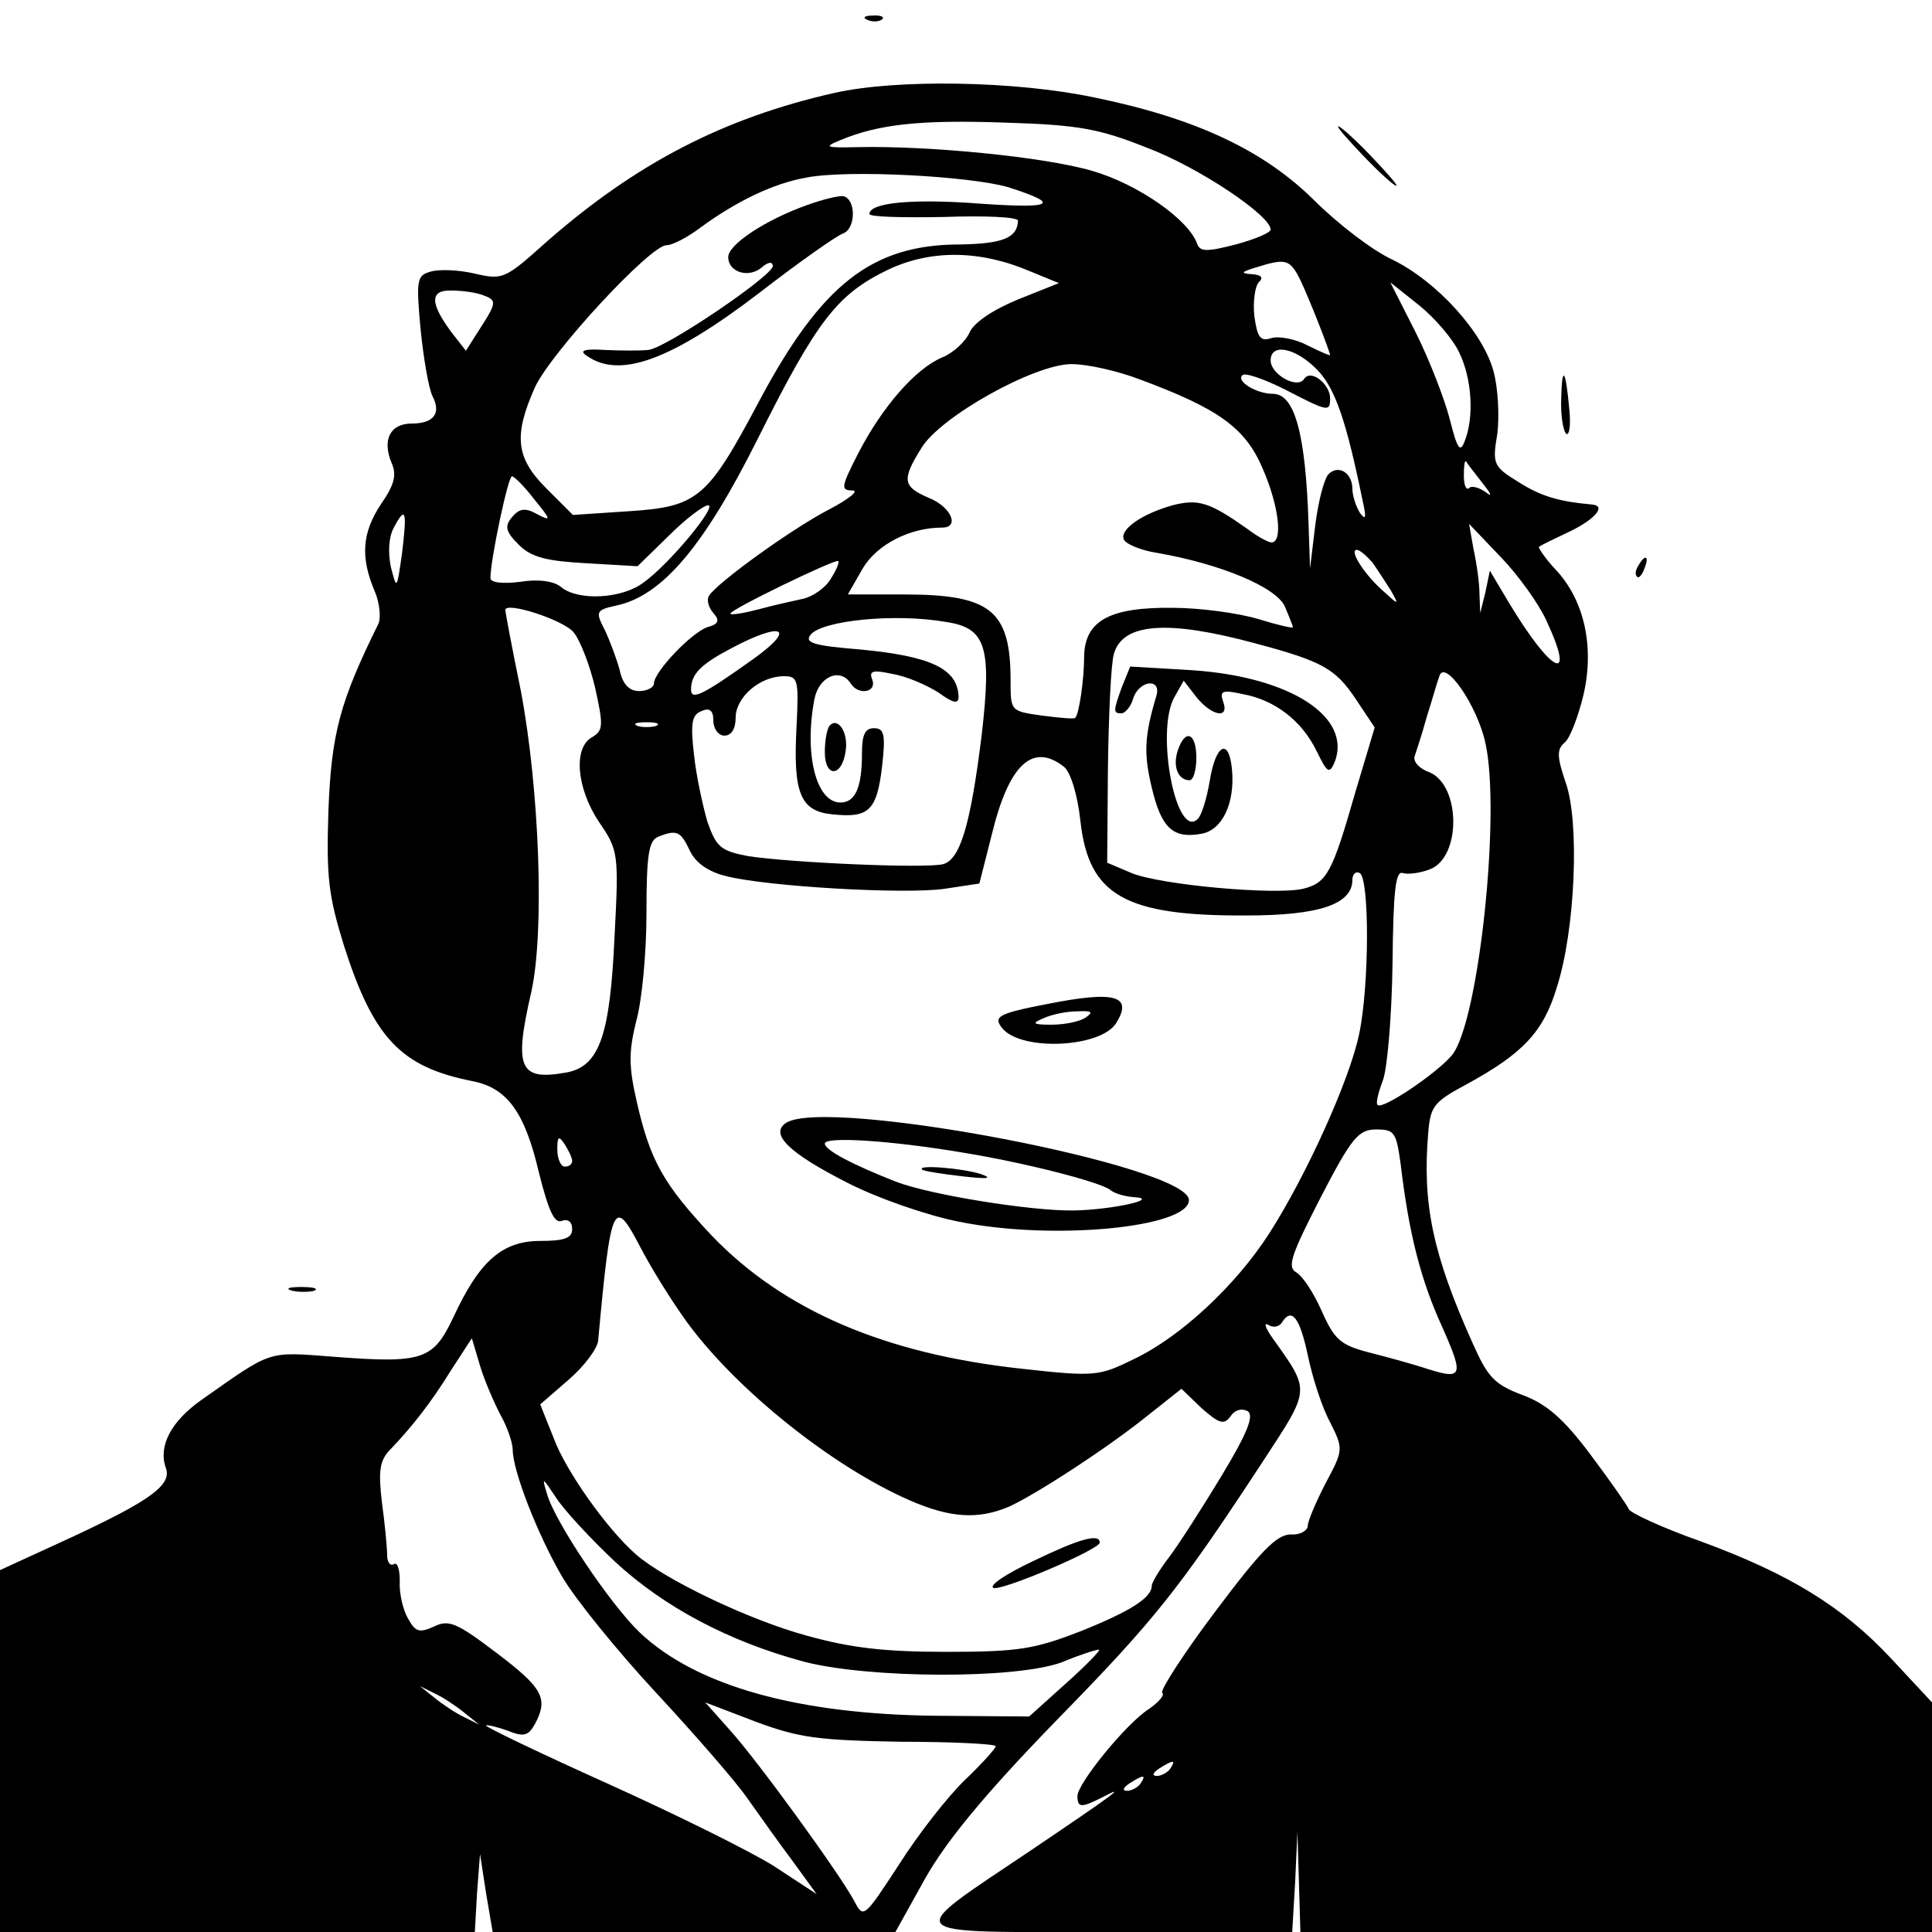 <?xml version="1.0" standalone="no"?>
<!DOCTYPE svg PUBLIC "-//W3C//DTD SVG 20010904//EN"
 "http://www.w3.org/TR/2001/REC-SVG-20010904/DTD/svg10.dtd">
<svg version="1.0" xmlns="http://www.w3.org/2000/svg"
 width="260pt" height="260pt" viewBox="0 0 260 260"
 preserveAspectRatio="xMidYMid meet">
<g transform="translate(0,260) scale(0.1,-0.1)"
fill="#000000" stroke="none">
<path d="M1168 2573 c7 -3 16 -2 19 1 4 3 -2 6 -13 5 -11 0 -14 -3 -6 -6z"/>
<path d="M1123 2475 c-150 -34 -267 -95 -387 -200 -57 -51 -59 -52 -98 -43
-22 5 -49 6 -60 2 -17 -5 -18 -12 -12 -77 4 -40 11 -80 16 -90 12 -23 2 -37
-28 -37 -29 0 -40 -22 -27 -53 7 -16 4 -29 -14 -55 -26 -39 -28 -72 -9 -117 7
-16 9 -37 5 -45 -52 -105 -63 -148 -67 -250 -3 -91 0 -115 21 -183 40 -125 77
-163 173 -182 46 -9 70 -41 89 -122 13 -52 21 -70 31 -66 8 3 14 -1 14 -11 0
-12 -10 -16 -43 -16 -51 0 -82 -27 -117 -103 -27 -57 -41 -62 -159 -53 -93 7
-83 10 -180 -58 -41 -29 -58 -62 -48 -91 9 -23 -20 -44 -125 -93 l-98 -45 0
-244 0 -243 319 0 320 0 3 53 4 52 8 -52 9 -53 271 0 271 0 40 72 c29 51 79
112 175 211 134 137 166 177 280 351 64 98 64 93 12 166 -9 13 -12 21 -5 17 6
-4 14 -3 18 3 13 21 24 8 35 -44 6 -29 19 -70 30 -90 18 -36 18 -37 -6 -82
-13 -25 -24 -51 -24 -57 0 -7 -11 -13 -23 -12 -19 0 -41 -23 -101 -103 -43
-57 -75 -107 -72 -110 4 -3 -5 -13 -18 -22 -30 -19 -96 -100 -96 -117 0 -16 5
-16 33 -2 36 19 17 5 -94 -70 -177 -119 -184 -111 104 -111 l246 0 4 68 3 67
2 -67 2 -68 425 0 425 0 0 154 0 155 -54 58 c-66 71 -138 115 -258 159 -51 18
-94 38 -96 43 -2 5 -25 38 -52 74 -36 48 -59 68 -92 80 -37 14 -46 24 -66 69
-54 120 -68 188 -60 283 3 36 7 42 52 66 75 41 103 70 121 130 25 77 31 223
12 276 -12 35 -12 45 -1 54 7 6 18 35 25 64 15 65 1 128 -38 169 -14 15 -23
29 -22 30 2 2 21 11 42 21 33 16 49 34 30 36 -45 4 -69 11 -99 30 -34 21 -36
24 -29 65 3 24 1 62 -5 84 -14 53 -77 122 -137 151 -26 12 -73 48 -105 80 -68
67 -159 110 -296 138 -105 22 -264 25 -349 6z m421 -74 c69 -26 166 -91 166
-110 0 -4 -21 -13 -47 -20 -39 -10 -48 -10 -52 1 -11 32 -79 80 -141 98 -65
19 -220 34 -315 32 -44 -1 -47 0 -25 9 52 22 109 28 222 24 99 -3 127 -8 192
-34z m-187 -53 c72 -23 61 -29 -39 -22 -92 7 -148 1 -148 -14 0 -4 45 -5 100
-4 55 2 100 0 100 -5 -1 -23 -20 -31 -78 -32 -119 0 -187 -54 -271 -212 -69
-130 -82 -141 -175 -147 l-75 -5 -36 36 c-41 41 -44 71 -15 136 22 47 155 191
177 191 8 0 29 11 46 24 48 35 97 59 142 67 56 11 221 2 272 -13z m29 -113
l39 -16 -55 -22 c-34 -14 -59 -31 -65 -44 -5 -12 -22 -28 -37 -34 -36 -15 -81
-67 -113 -129 -23 -45 -24 -50 -8 -50 10 0 -5 -12 -32 -26 -50 -26 -151 -99
-161 -116 -3 -5 -1 -15 6 -23 9 -10 7 -15 -8 -19 -21 -7 -72 -60 -72 -76 0 -5
-9 -10 -20 -10 -13 0 -22 9 -26 28 -4 15 -13 39 -20 54 -13 25 -12 27 15 33
62 13 118 79 191 225 80 160 107 194 175 227 57 27 123 27 191 -2z m364 -12
c12 -25 39 -94 40 -101 0 -1 -14 5 -30 13 -17 9 -39 13 -49 10 -15 -5 -19 1
-23 30 -2 19 1 40 6 45 7 7 3 10 -9 11 -16 1 -15 3 5 9 41 13 46 11 60 -17z
m214 -98 c17 -35 20 -87 7 -119 -6 -16 -10 -10 -20 30 -7 27 -27 79 -46 117
l-34 67 39 -31 c21 -17 46 -46 54 -64z m-1312 77 c16 -6 16 -10 -4 -41 l-21
-33 -18 23 c-31 41 -31 59 -1 58 15 0 35 -3 44 -7z m1121 -100 c24 -25 39 -69
61 -177 5 -22 4 -26 -4 -15 -5 8 -10 23 -10 32 0 22 -19 33 -32 20 -6 -6 -14
-37 -18 -69 l-7 -58 -2 60 c-4 123 -19 175 -48 175 -22 0 -50 17 -41 25 3 4
29 -5 57 -19 58 -30 61 -31 61 -12 0 19 -26 40 -35 26 -9 -14 -45 6 -45 25 0
24 34 17 63 -13z m-238 -13 c105 -39 141 -65 164 -119 22 -50 28 -100 12 -100
-4 0 -19 8 -32 18 -51 36 -66 41 -101 32 -43 -12 -73 -34 -65 -47 4 -6 24 -14
44 -17 86 -15 160 -46 172 -72 6 -14 11 -27 11 -28 0 -2 -21 3 -47 11 -27 8
-78 15 -115 15 -84 1 -118 -17 -119 -65 0 -32 -7 -79 -12 -83 -1 -2 -21 0 -45
3 -42 6 -42 6 -42 47 0 95 -27 116 -144 116 l-75 0 20 35 c19 32 63 55 107 55
24 0 12 28 -18 40 -35 15 -37 24 -10 67 25 42 152 113 202 113 21 0 62 -9 93
-21z m460 -139 c12 -15 14 -20 4 -12 -9 6 -19 9 -22 5 -4 -3 -7 4 -7 17 0 13
1 21 3 19 1 -2 11 -15 22 -29z m-1276 -22 c23 -28 23 -30 4 -20 -16 9 -24 8
-34 -4 -10 -12 -9 -19 9 -37 17 -17 37 -22 91 -25 l69 -4 42 41 c23 23 47 41
53 41 13 0 -52 -79 -87 -104 -29 -22 -88 -25 -111 -6 -9 8 -31 11 -55 7 -24
-3 -40 -1 -40 5 0 25 24 138 29 137 3 0 17 -14 30 -31z m-178 -73 c-7 -49 -7
-49 -15 -18 -4 20 -3 40 4 53 16 30 18 23 11 -35z m1540 -90 c41 -88 7 -72
-51 25 l-25 42 -6 -29 -7 -28 -1 26 c0 15 -4 42 -8 60 l-6 34 43 -45 c24 -25
51 -63 61 -85z m-234 78 c7 -10 18 -27 25 -38 11 -20 11 -20 -11 0 -25 22 -46
55 -35 55 4 0 13 -8 21 -17z m-729 -22 c-7 -12 -24 -24 -38 -27 -14 -3 -41 -9
-59 -14 -19 -5 -37 -8 -38 -6 -4 4 141 74 145 71 2 -2 -3 -13 -10 -24z m-346
-72 c9 -11 22 -45 29 -75 11 -50 11 -57 -4 -66 -26 -14 -21 -69 9 -114 26 -38
27 -42 21 -155 -6 -131 -20 -173 -63 -182 -65 -12 -73 4 -49 108 18 81 11 272
-14 405 -12 58 -21 107 -21 109 0 12 78 -13 92 -30z m501 14 c54 -8 62 -33 48
-153 -15 -121 -29 -167 -52 -173 -24 -6 -206 2 -263 11 -36 7 -42 12 -54 46
-6 21 -15 61 -18 90 -5 43 -3 54 10 59 11 5 16 1 16 -13 0 -11 7 -20 15 -20 9
0 15 9 15 24 0 28 33 56 65 56 19 0 20 -5 17 -67 -5 -91 5 -115 49 -119 48 -5
59 5 66 64 5 44 3 52 -11 52 -12 0 -16 -9 -16 -34 0 -46 -9 -66 -29 -66 -33 0
-49 66 -35 139 6 31 35 43 49 21 10 -16 35 -12 29 5 -5 12 0 14 27 8 19 -3 46
-15 62 -25 19 -14 27 -16 27 -6 -1 38 -37 55 -133 64 -62 5 -75 9 -66 20 16
19 113 29 182 17z m417 -29 c90 -24 107 -34 134 -74 l26 -39 -26 -87 c-31
-108 -38 -122 -70 -130 -37 -9 -192 5 -231 21 l-33 14 1 128 c1 70 4 139 8
153 12 42 73 46 191 14z m-675 -20 c-70 -50 -85 -57 -85 -42 0 21 13 34 55 56
68 36 87 27 30 -14z m984 -114 c21 -94 -9 -376 -45 -420 -21 -25 -94 -74 -100
-67 -3 2 1 17 7 33 6 16 12 86 13 157 1 98 4 126 14 122 7 -2 23 0 36 5 43 16
42 114 -1 131 -14 5 -22 15 -19 22 2 6 10 30 16 52 7 22 14 47 17 55 7 24 51
-39 62 -90z m-1116 23 c-7 -2 -19 -2 -25 0 -7 3 -2 5 12 5 14 0 19 -2 13 -5z
m549 -55 c9 -8 18 -37 22 -73 11 -100 60 -128 224 -127 97 0 142 15 142 48 0
8 5 12 10 9 13 -8 13 -151 -1 -217 -13 -62 -71 -190 -121 -268 -45 -70 -119
-139 -182 -169 -47 -23 -52 -24 -151 -13 -185 20 -321 79 -417 179 -65 69 -83
101 -101 180 -11 48 -11 67 -1 108 8 28 14 93 14 146 0 79 3 98 16 103 25 10
30 7 42 -18 7 -16 24 -29 49 -35 54 -14 241 -25 295 -17 l46 7 17 67 c23 94
55 123 97 90z m453 -535 c11 -93 27 -156 56 -219 30 -68 28 -72 -27 -54 -16 5
-48 14 -72 20 -38 10 -46 17 -63 55 -11 25 -26 48 -35 53 -12 7 -6 24 33 100
42 81 51 92 75 92 25 0 27 -4 33 -47z m-1115 5 c0 -5 -4 -8 -10 -8 -5 0 -10
10 -10 23 0 18 2 19 10 7 5 -8 10 -18 10 -22z m155 -218 c66 -90 194 -193 299
-239 55 -24 92 -26 133 -9 36 16 136 81 190 125 l43 34 27 -26 c24 -21 30 -23
39 -11 6 9 15 11 23 7 9 -6 0 -29 -35 -87 -26 -43 -58 -93 -71 -110 -13 -17
-23 -34 -23 -38 0 -16 -28 -34 -95 -61 -62 -24 -83 -28 -180 -28 -84 0 -129 5
-190 22 -77 21 -190 75 -229 109 -39 34 -95 113 -111 157 l-18 45 38 33 c21
18 39 42 40 53 17 186 21 194 56 127 16 -31 45 -77 64 -103z m-251 -125 c9
-16 16 -37 16 -46 0 -28 33 -113 66 -170 18 -31 75 -101 126 -156 51 -55 107
-119 123 -142 17 -24 44 -62 62 -86 l32 -44 -58 38 c-32 20 -133 70 -224 111
-91 41 -164 76 -163 78 2 1 15 -2 29 -7 22 -9 28 -7 37 9 18 34 11 48 -51 95
-54 41 -65 46 -85 36 -20 -9 -25 -7 -35 11 -7 12 -12 35 -11 50 0 16 -3 26 -8
23 -5 -3 -9 3 -9 12 0 10 -3 42 -7 71 -5 42 -3 56 10 70 29 30 56 64 83 108
l28 43 11 -37 c6 -20 19 -50 28 -67z m154 -197 c66 -61 153 -107 253 -134 87
-23 286 -24 348 -1 24 10 46 17 50 17 3 0 -16 -20 -44 -45 l-50 -45 -126 1
c-185 2 -322 40 -398 112 -39 37 -115 150 -125 187 -7 23 -6 22 12 -5 10 -16
46 -55 80 -87z m-203 -203 l20 -16 -20 10 c-11 5 -29 17 -40 26 l-20 16 20
-10 c11 -5 29 -17 40 -26z m587 -39 c71 0 128 -3 128 -6 0 -3 -19 -24 -41 -45
-23 -22 -63 -73 -89 -114 -47 -72 -48 -73 -60 -50 -19 36 -130 189 -168 231
l-33 37 68 -26 c59 -22 85 -25 195 -27z m363 -36 c-3 -5 -12 -10 -18 -10 -7 0
-6 4 3 10 19 12 23 12 15 0z m-40 -20 c-3 -5 -12 -10 -18 -10 -7 0 -6 4 3 10
19 12 23 12 15 0z"/>
<path d="M1086 2324 c-56 -20 -106 -53 -106 -70 0 -20 27 -29 45 -14 9 8 15 8
15 2 0 -13 -146 -112 -168 -113 -10 -1 -35 -1 -57 0 -30 2 -36 -1 -25 -8 44
-31 113 -6 232 85 53 41 104 77 113 80 17 7 17 46 0 50 -5 1 -27 -4 -49 -12z"/>
<path d="M1117 1624 c-4 -4 -7 -20 -7 -36 0 -35 23 -34 28 1 4 25 -10 46 -21
35z"/>
<path d="M1510 1676 c-12 -33 -12 -36 -1 -36 5 0 13 9 16 20 8 25 39 28 31 3
-16 -54 -17 -77 -6 -123 13 -55 29 -69 67 -62 28 5 45 41 41 86 -4 44 -22 35
-30 -15 -4 -24 -11 -46 -16 -51 -29 -29 -57 116 -32 163 l13 23 17 -22 c21
-26 45 -30 36 -6 -5 14 -1 16 26 10 44 -8 80 -36 100 -77 14 -29 17 -31 24
-15 24 61 -59 115 -191 124 l-84 5 -11 -27z"/>
<path d="M1585 1590 c-7 -21 0 -40 16 -40 5 0 9 14 9 30 0 34 -15 40 -25 10z"/>
<path d="M1410 1249 c-67 -13 -74 -17 -61 -33 26 -31 132 -26 153 7 23 37 -1
44 -92 26z m50 -19 c-8 -5 -28 -9 -45 -9 -26 0 -27 2 -10 9 11 5 31 9 45 9 20
1 22 -1 10 -9z"/>
<path d="M1058 1089 c-23 -15 4 -41 83 -81 41 -21 108 -44 149 -52 127 -26
310 -8 310 29 0 46 -486 139 -542 104z m237 -40 c81 -13 188 -40 200 -51 5 -4
18 -8 30 -9 39 -2 -27 -17 -80 -18 -56 -1 -194 21 -240 39 -56 22 -95 42 -95
51 0 10 90 4 185 -12z"/>
<path d="M1241 1026 c2 -2 27 -6 54 -9 34 -4 42 -3 25 3 -25 8 -87 13 -79 6z"/>
<path d="M1390 499 c-36 -17 -60 -33 -53 -36 12 -4 143 52 143 61 0 13 -28 5
-90 -25z"/>
<path d="M1835 2390 c21 -22 41 -40 44 -40 3 0 -13 18 -34 40 -21 22 -41 40
-44 40 -3 0 13 -18 34 -40z"/>
<path d="M2101 2063 c-1 -23 3 -44 7 -47 4 -2 6 12 4 32 -5 56 -10 62 -11 15z"/>
<path d="M2205 1839 c-4 -6 -5 -12 -2 -15 2 -3 7 2 10 11 7 17 1 20 -8 4z"/>
<path d="M393 863 c9 -2 23 -2 30 0 6 3 -1 5 -18 5 -16 0 -22 -2 -12 -5z"/>
</g>
</svg>
